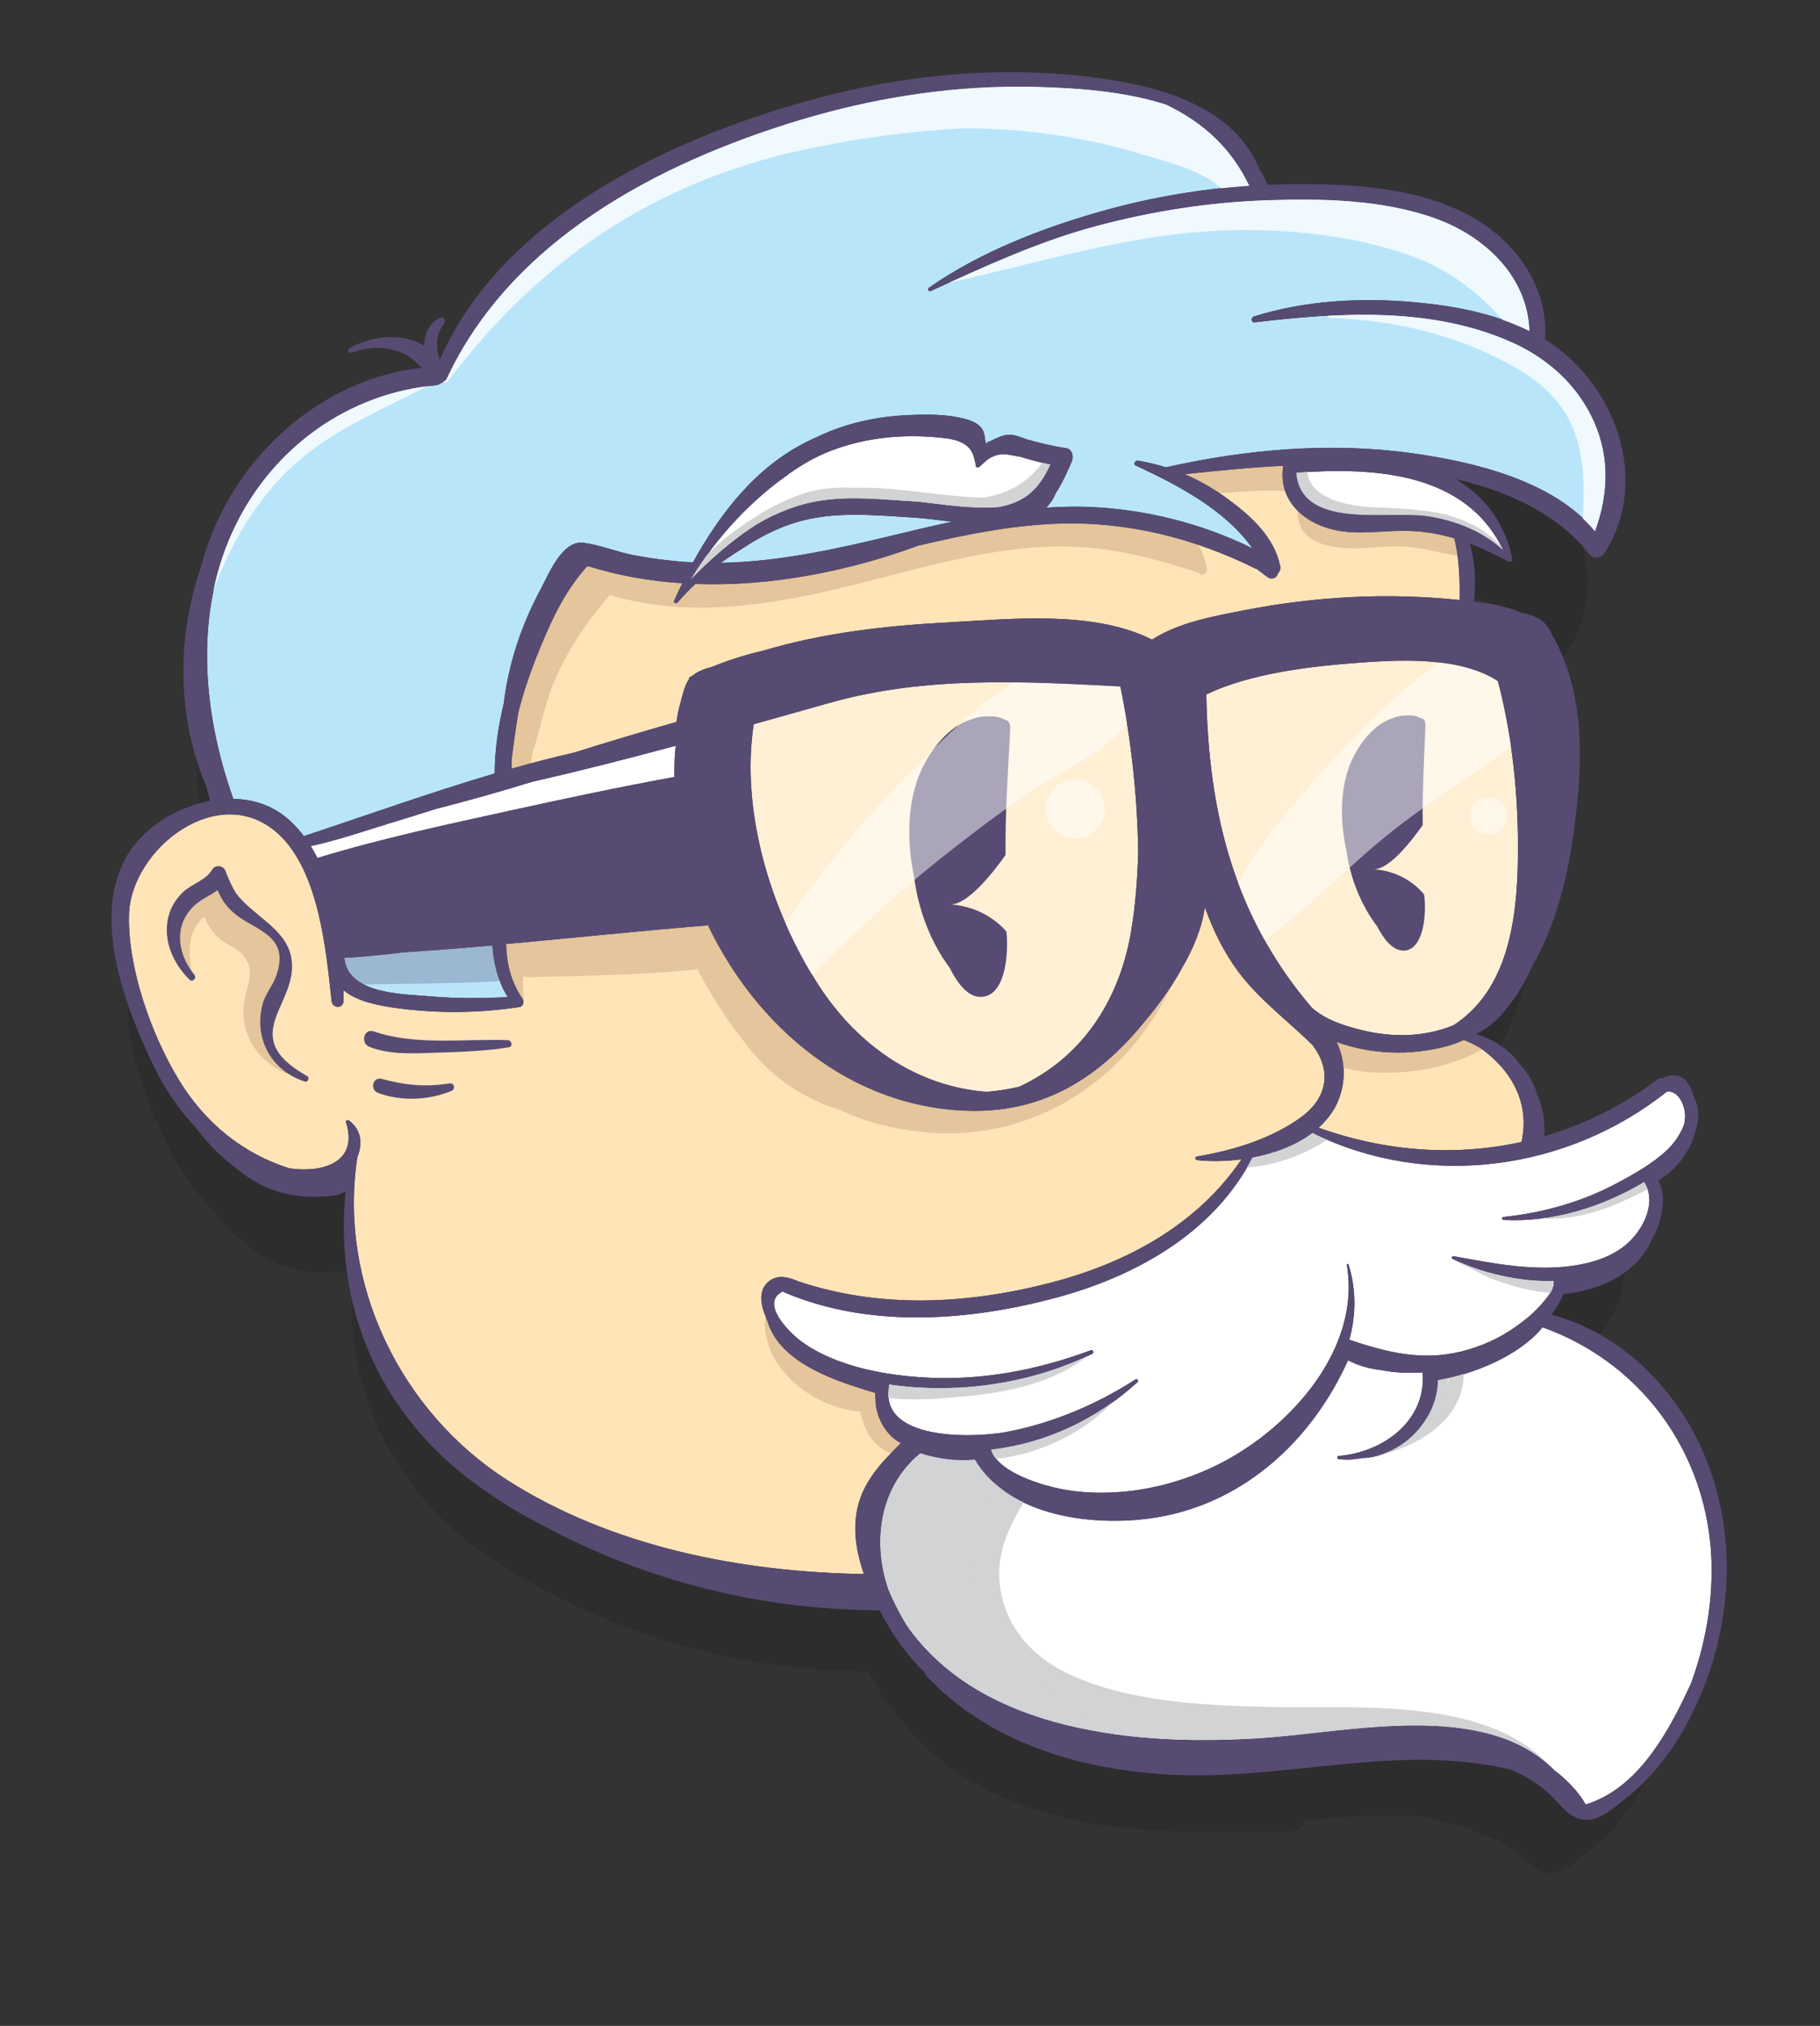 <?xml version="1.0" encoding="UTF-8"?>
<svg id="Layer_1" xmlns="http://www.w3.org/2000/svg" xmlns:xlink="http://www.w3.org/1999/xlink" version="1.1" viewBox="0 0 204 227">
  <rect x="0" y="0" width="204" height="227" fill="#333333" stroke="none"/>
  <!-- Generator: Adobe Illustrator 29.6.0, SVG Export Plug-In . SVG Version: 2.1.1 Build 207)  -->
  <defs>
    <style>
      .st0 {
        fill: none;
      }

      .st1 {
        fill: #d1d3d4;
      }

      .st2 {
        fill: #ffe4b8;
      }

      .st3 {
        fill: #574b73;
      }

      .st4 {
        clip-path: url(#clippath-17);
      }

      .st5 {
        clip-path: url(#clippath-19);
      }

      .st6 {
        clip-path: url(#clippath-11);
      }

      .st7 {
        clip-path: url(#clippath-16);
      }

      .st8 {
        clip-path: url(#clippath-18);
      }

      .st9 {
        clip-path: url(#clippath-10);
      }

      .st10 {
        clip-path: url(#clippath-15);
      }

      .st11 {
        clip-path: url(#clippath-13);
      }

      .st12 {
        clip-path: url(#clippath-14);
      }

      .st13 {
        clip-path: url(#clippath-12);
      }

      .st14 {
        clip-path: url(#clippath-27);
      }

      .st15 {
        clip-path: url(#clippath-29);
      }

      .st16 {
        clip-path: url(#clippath-26);
      }

      .st17 {
        clip-path: url(#clippath-28);
      }

      .st18 {
        clip-path: url(#clippath-20);
      }

      .st19 {
        clip-path: url(#clippath-21);
      }

      .st20 {
        clip-path: url(#clippath-22);
      }

      .st21 {
        clip-path: url(#clippath-23);
      }

      .st22 {
        clip-path: url(#clippath-24);
      }

      .st23 {
        clip-path: url(#clippath-25);
      }

      .st24 {
        clip-path: url(#clippath-1);
      }

      .st25 {
        clip-path: url(#clippath-3);
      }

      .st26 {
        clip-path: url(#clippath-4);
      }

      .st27 {
        clip-path: url(#clippath-2);
      }

      .st28 {
        clip-path: url(#clippath-7);
      }

      .st29 {
        clip-path: url(#clippath-6);
      }

      .st30 {
        clip-path: url(#clippath-9);
      }

      .st31 {
        clip-path: url(#clippath-8);
      }

      .st32 {
        clip-path: url(#clippath-5);
      }

      .st33 {
        fill: #fff;
      }

      .st34 {
        fill: #b9e5fb;
      }

      .st35 {
        opacity: .5;
      }

      .st36 {
        opacity: .3;
      }

      .st37 {
        opacity: .11;
      }

      .st38 {
        fill: #a67d5a;
      }

      .st39 {
        fill: #fff0d5;
      }

      .st40 {
        fill: #eff9fe;
      }

      .st41 {
        clip-path: url(#clippath);
      }
    </style>
    <clipPath id="clippath">
      <rect class="st0" x="14.29" y="21.09" width="174.59" height="188.83"/>
    </clipPath>
    <clipPath id="clippath-1">
      <rect class="st0" x="85.75" y="146.98" width="17.12" height="16.24"/>
    </clipPath>
    <clipPath id="clippath-2">
      <rect class="st0" x="19.43" y="51.32" width="147.23" height="75.67"/>
    </clipPath>
    <clipPath id="clippath-3">
      <rect class="st0" x="19.43" y="51.32" width="147.23" height="75.67"/>
    </clipPath>
    <clipPath id="clippath-4">
      <rect class="st0" x="19.43" y="51.32" width="147.23" height="75.67"/>
    </clipPath>
    <clipPath id="clippath-5">
      <rect class="st0" x="19.43" y="51.32" width="147.23" height="75.67"/>
    </clipPath>
    <clipPath id="clippath-6">
      <rect class="st0" x="19.43" y="51.32" width="147.23" height="75.67"/>
    </clipPath>
    <clipPath id="clippath-7">
      <rect class="st0" x="19.43" y="51.32" width="147.23" height="75.67"/>
    </clipPath>
    <clipPath id="clippath-8">
      <rect class="st0" x="19.43" y="51.32" width="147.23" height="75.67"/>
    </clipPath>
    <clipPath id="clippath-9">
      <rect class="st0" x="84.13" y="73.22" width="43.44" height="49.12"/>
    </clipPath>
    <clipPath id="clippath-10">
      <path class="st0" d="M91.72,110.34c-5.29-8.2-8.73-19.36-7.24-29.19,2.87-.8,5.73-1.61,8.6-2.42,10.69-3,21.56-2.38,32.49-1.81,1.23,5.97,1.92,12.37,2.01,18.57-.09,3.02-.31,6.05-.82,9.01-1.38,7.9-5.66,14.09-12.52,17.27-1.19.29-2.41.46-3.65.57-7.69-.59-14.37-5.03-18.87-12Z"/>
    </clipPath>
    <clipPath id="clippath-11">
      <path class="st0" d="M91.72,110.34c-5.29-8.2-8.73-19.36-7.24-29.19,2.87-.8,5.73-1.61,8.6-2.42,10.69-3,21.56-2.38,32.49-1.81,1.23,5.97,1.92,12.37,2.01,18.57-.09,3.02-.31,6.05-.82,9.01-1.38,7.9-5.66,14.09-12.52,17.27-1.19.29-2.41.46-3.65.57-7.69-.59-14.37-5.03-18.87-12Z"/>
    </clipPath>
    <clipPath id="clippath-12">
      <rect class="st0" x="135.21" y="70.42" width="40.36" height="45.58"/>
    </clipPath>
    <clipPath id="clippath-13">
      <path class="st0" d="M147.02,112.89c-8.68-10.16-11.57-21.8-11.81-35.07,4.95-2.43,12.2-3.19,16.41-3.51,4.87-.37,11.85-.86,16.27,2.01,1.68,6.46,2.32,12.93,2.25,19.66-.07,7.05-1.11,14.95-7.22,18.9-3.23,1.31-6.74,1.42-10.3.54-1.98-.49-4.06-1.16-5.6-2.53Z"/>
    </clipPath>
    <clipPath id="clippath-14">
      <path class="st0" d="M147.02,112.89c-8.68-10.16-11.57-21.8-11.81-35.07,4.95-2.43,12.2-3.19,16.41-3.51,4.87-.37,11.85-.86,16.27,2.01,1.68,6.46,2.32,12.93,2.25,19.66-.07,7.05-1.11,14.95-7.22,18.9-3.23,1.31-6.74,1.42-10.3.54-1.98-.49-4.06-1.16-5.6-2.53Z"/>
    </clipPath>
    <clipPath id="clippath-15">
      <path class="st0" d="M161.17,154.63c-.02,4.5-4.01,8.51-8.47,8.75-.88.15-1.77.2-2.65.09-.22-.03-.23-.33,0-.35,5.09-.43,9.85-4.04,9.4-9.35-1.23.07-2.44.04-3.56-.09-.33-.04-.7-.1-1.09-.18-1.3-.15-2.55-.48-3.7-1.1-3.98,8.83-11.46,15.87-21.23,17.57-6.82,1.19-16.76.1-20.6-6.42-2.07.19-4.13-.08-6.11-.71-4.58,3.74-5.43,10-3.54,15.35.24.56.49,1.11.75,1.62.39.79.82,1.57,1.28,2.33,8.49,12.12,26.25,13.48,39.66,12.62,9.89-.64,25.07-4.35,32.91,3.58.78.6,1.51,1.25,2.17,1.99.39.44.76.9,1.07,1.4.12.19.21.34.29.47,5.78-1.77,9.23-7.94,11.8-13.57,1.45-3.92,2.26-8.1,2.31-12.23.16-12.53-7.21-23.48-18.95-27.69-2.68,3.25-7.81,5.27-11.74,5.93Z"/>
    </clipPath>
    <clipPath id="clippath-16">
      <path class="st0" d="M161.17,154.63c-.02,4.5-4.01,8.51-8.47,8.75-.88.15-1.77.2-2.65.09-.22-.03-.23-.33,0-.35,5.09-.43,9.85-4.04,9.4-9.35-1.23.07-2.44.04-3.56-.09-.33-.04-.7-.1-1.09-.18-1.3-.15-2.55-.48-3.7-1.1-3.98,8.83-11.46,15.87-21.23,17.57-6.82,1.19-16.76.1-20.6-6.42-2.07.19-4.13-.08-6.11-.71-4.58,3.74-5.43,10-3.54,15.35.24.56.49,1.11.75,1.62.39.79.82,1.57,1.28,2.33,8.49,12.12,26.25,13.48,39.66,12.62,9.89-.64,25.07-4.35,32.91,3.58.78.6,1.51,1.25,2.17,1.99.39.44.76.9,1.07,1.4.12.19.21.34.29.47,5.78-1.77,9.23-7.94,11.8-13.57,1.45-3.92,2.26-8.1,2.31-12.23.16-12.53-7.21-23.48-18.95-27.69-2.68,3.25-7.81,5.27-11.74,5.93Z"/>
    </clipPath>
    <clipPath id="clippath-17">
      <path class="st0" d="M161.17,154.63c-.02,4.5-4.01,8.51-8.47,8.75-.88.15-1.77.2-2.65.09-.22-.03-.23-.33,0-.35,5.09-.43,9.85-4.04,9.4-9.35-1.23.07-2.44.04-3.56-.09-.33-.04-.7-.1-1.09-.18-1.3-.15-2.55-.48-3.7-1.1-3.98,8.83-11.46,15.87-21.23,17.57-6.82,1.19-16.76.1-20.6-6.42-2.07.19-4.13-.08-6.11-.71-4.58,3.74-5.43,10-3.54,15.35.24.56.49,1.11.75,1.62.39.79.82,1.57,1.28,2.33,8.49,12.12,26.25,13.48,39.66,12.62,9.89-.64,25.07-4.35,32.91,3.58.78.6,1.51,1.25,2.17,1.99.39.44.76.9,1.07,1.4.12.19.21.34.29.47,5.78-1.77,9.23-7.94,11.8-13.57,1.45-3.92,2.26-8.1,2.31-12.23.16-12.53-7.21-23.48-18.95-27.69-2.68,3.25-7.81,5.27-11.74,5.93Z"/>
    </clipPath>
    <clipPath id="clippath-18">
      <path class="st0" d="M161.17,154.63c-.02,4.5-4.01,8.51-8.47,8.75-.88.15-1.77.2-2.65.09-.22-.03-.23-.33,0-.35,5.09-.43,9.85-4.04,9.4-9.35-1.23.07-2.44.04-3.56-.09-.33-.04-.7-.1-1.09-.18-1.3-.15-2.55-.48-3.7-1.1-3.98,8.83-11.46,15.87-21.23,17.57-6.82,1.19-16.76.1-20.6-6.42-2.07.19-4.13-.08-6.11-.71-4.58,3.74-5.43,10-3.54,15.35.24.56.49,1.11.75,1.62.39.79.82,1.57,1.28,2.33,8.49,12.12,26.25,13.48,39.66,12.62,9.89-.64,25.07-4.35,32.91,3.58.78.6,1.51,1.25,2.17,1.99.39.44.76.9,1.07,1.4.12.19.21.34.29.47,5.78-1.77,9.23-7.94,11.8-13.57,1.45-3.92,2.26-8.1,2.31-12.23.16-12.53-7.21-23.48-18.95-27.69-2.68,3.25-7.81,5.27-11.74,5.93Z"/>
    </clipPath>
    <clipPath id="clippath-19">
      <path class="st0" d="M186.86,122.3c-11.2,8.92-26.86,11-39.75,4.65-1.88,1.42-4.29,2.31-6.74,2.77-4.3,8.39-13.03,13.27-21.88,15.67-9.84,2.66-20.97,3.52-30.55-.55-.08-.03-.13-.08-.19-.13-2.69,1.27.7,4.63,2.04,5.61,1.23.9,2.62,1.6,4.04,2.14,2.93,1.11,6.1,1.65,9.21,1.87,6.63.47,13.04-.73,19.23-3.03.23-.08.38.29.16.39-6.91,3.35-15.08,4.56-22.74,3.45-1.45,6.34,9.41,6.02,13.17,5.3,5.09-.98,10.07-3.07,14.4-5.88.18-.12.4.15.23.3-4.59,4.18-10.26,6.85-16.4,7.57.64,2.34,4.92,3.71,6.83,4.19,2.1.53,4.29.7,6.46.62,4.34-.15,8.66-1.35,12.51-3.33,7.77-4.01,15.66-12.78,14.06-22.16-.02-.13.15-.18.19-.05.89,2.91.82,5.74.08,8.42,4.18,1.4,8.1,2.41,12.57,1.31,2.14-.53,4.21-1.44,6-2.72.41-.29,1.01-.73,1.64-1.26.93-.83,1.77-1.75,2.42-2.73.2-.4.31-.8.29-1.18-3.97.08-8.12-.92-11.36-2.48-.18-.09-.04-.33.13-.3,4.64.85,9.42,1.82,14.14.95,2.15-.4,4.31-1.23,5.83-2.86,1.55-1.66,2.69-4.34,1.39-6.4-4.72,2.82-10.27,4.54-15.77,4.25-.22-.01-.21-.31,0-.33,4.47-.47,8.75-1.67,12.72-3.79,1.93-1.03,4-2.2,5.6-3.7.79-.74,1.52-1.78,1.92-2.86.14-.57.17-1.15,0-1.8-.13-.51-.34-.99-.7-1.38-.35-.39-.73-.52-1.13-.52-.03,0-.05,0-.08,0Z"/>
    </clipPath>
    <clipPath id="clippath-20">
      <path class="st0" d="M186.86,122.3c-11.2,8.92-26.86,11-39.75,4.65-1.88,1.42-4.29,2.31-6.74,2.77-4.3,8.39-13.03,13.27-21.88,15.67-9.84,2.66-20.97,3.52-30.55-.55-.08-.03-.13-.08-.19-.13-2.69,1.27.7,4.63,2.04,5.61,1.23.9,2.62,1.6,4.04,2.14,2.93,1.11,6.1,1.65,9.21,1.87,6.63.47,13.04-.73,19.23-3.03.23-.08.38.29.16.39-6.91,3.35-15.08,4.56-22.74,3.45-1.45,6.34,9.41,6.02,13.17,5.3,5.09-.98,10.07-3.07,14.4-5.88.18-.12.4.15.23.3-4.59,4.18-10.26,6.85-16.4,7.57.64,2.34,4.92,3.71,6.83,4.19,2.1.53,4.29.7,6.46.62,4.34-.15,8.66-1.35,12.51-3.33,7.77-4.01,15.66-12.78,14.06-22.16-.02-.13.15-.18.19-.05.89,2.91.82,5.74.08,8.42,4.18,1.4,8.1,2.41,12.57,1.31,2.14-.53,4.21-1.44,6-2.72.41-.29,1.01-.73,1.64-1.26.93-.83,1.77-1.75,2.42-2.73.2-.4.31-.8.29-1.18-3.97.08-8.12-.92-11.36-2.48-.18-.09-.04-.33.13-.3,4.64.85,9.42,1.82,14.14.95,2.15-.4,4.31-1.23,5.83-2.86,1.55-1.66,2.69-4.34,1.39-6.4-4.72,2.82-10.27,4.54-15.77,4.25-.22-.01-.21-.31,0-.33,4.47-.47,8.75-1.67,12.72-3.79,1.93-1.03,4-2.2,5.6-3.7.79-.74,1.52-1.78,1.92-2.86.14-.57.17-1.15,0-1.8-.13-.51-.34-.99-.7-1.38-.35-.39-.73-.52-1.13-.52-.03,0-.05,0-.08,0Z"/>
    </clipPath>
    <clipPath id="clippath-21">
      <path class="st0" d="M186.86,122.3c-11.2,8.92-26.86,11-39.75,4.65-1.88,1.42-4.29,2.31-6.74,2.77-4.3,8.39-13.03,13.27-21.88,15.67-9.84,2.66-20.97,3.52-30.55-.55-.08-.03-.13-.08-.19-.13-2.69,1.27.7,4.63,2.04,5.61,1.23.9,2.62,1.6,4.04,2.14,2.93,1.11,6.1,1.65,9.21,1.87,6.63.47,13.04-.73,19.23-3.03.23-.08.38.29.16.39-6.91,3.35-15.08,4.56-22.74,3.45-1.45,6.34,9.41,6.02,13.17,5.3,5.09-.98,10.07-3.07,14.4-5.88.18-.12.4.15.23.3-4.59,4.18-10.26,6.85-16.4,7.57.64,2.34,4.92,3.71,6.83,4.19,2.1.53,4.29.7,6.46.62,4.34-.15,8.66-1.35,12.51-3.33,7.77-4.01,15.66-12.78,14.06-22.16-.02-.13.15-.18.19-.05.89,2.91.82,5.74.08,8.42,4.18,1.4,8.1,2.41,12.57,1.31,2.14-.53,4.21-1.44,6-2.72.41-.29,1.01-.73,1.64-1.26.93-.83,1.77-1.75,2.42-2.73.2-.4.31-.8.29-1.18-3.97.08-8.12-.92-11.36-2.48-.18-.09-.04-.33.13-.3,4.64.85,9.42,1.82,14.14.95,2.15-.4,4.31-1.23,5.83-2.86,1.55-1.66,2.69-4.34,1.39-6.4-4.72,2.82-10.27,4.54-15.77,4.25-.22-.01-.21-.31,0-.33,4.47-.47,8.75-1.67,12.72-3.79,1.93-1.03,4-2.2,5.6-3.7.79-.74,1.52-1.78,1.92-2.86.14-.57.17-1.15,0-1.8-.13-.51-.34-.99-.7-1.38-.35-.39-.73-.52-1.13-.52-.03,0-.05,0-.08,0Z"/>
    </clipPath>
    <clipPath id="clippath-22">
      <path class="st0" d="M186.86,122.3c-11.2,8.92-26.86,11-39.75,4.65-1.88,1.42-4.29,2.31-6.74,2.77-4.3,8.39-13.03,13.27-21.88,15.67-9.84,2.66-20.97,3.52-30.55-.55-.08-.03-.13-.08-.19-.13-2.69,1.27.7,4.63,2.04,5.61,1.23.9,2.62,1.6,4.04,2.14,2.93,1.11,6.1,1.65,9.21,1.87,6.63.47,13.04-.73,19.23-3.03.23-.08.38.29.16.39-6.91,3.35-15.08,4.56-22.74,3.45-1.45,6.34,9.41,6.02,13.17,5.3,5.09-.98,10.07-3.07,14.4-5.88.18-.12.4.15.23.3-4.59,4.18-10.26,6.85-16.4,7.57.64,2.34,4.92,3.71,6.83,4.19,2.1.53,4.29.7,6.46.62,4.34-.15,8.66-1.35,12.51-3.33,7.77-4.01,15.66-12.78,14.06-22.16-.02-.13.15-.18.19-.05.89,2.91.82,5.74.08,8.42,4.18,1.4,8.1,2.41,12.57,1.31,2.14-.53,4.21-1.44,6-2.72.41-.29,1.01-.73,1.64-1.26.93-.83,1.77-1.75,2.42-2.73.2-.4.31-.8.29-1.18-3.97.08-8.12-.92-11.36-2.48-.18-.09-.04-.33.13-.3,4.64.85,9.42,1.82,14.14.95,2.15-.4,4.31-1.23,5.83-2.86,1.55-1.66,2.69-4.34,1.39-6.4-4.72,2.82-10.27,4.54-15.77,4.25-.22-.01-.21-.31,0-.33,4.47-.47,8.75-1.67,12.72-3.79,1.93-1.03,4-2.2,5.6-3.7.79-.74,1.52-1.78,1.92-2.86.14-.57.17-1.15,0-1.8-.13-.51-.34-.99-.7-1.38-.35-.39-.73-.52-1.13-.52-.03,0-.05,0-.08,0Z"/>
    </clipPath>
    <clipPath id="clippath-23">
      <path class="st0" d="M186.86,122.3c-11.2,8.92-26.86,11-39.75,4.65-1.88,1.42-4.29,2.31-6.74,2.77-4.3,8.39-13.03,13.27-21.88,15.67-9.84,2.66-20.97,3.52-30.55-.55-.08-.03-.13-.08-.19-.13-2.69,1.27.7,4.63,2.04,5.61,1.23.9,2.62,1.6,4.04,2.14,2.93,1.11,6.1,1.65,9.21,1.87,6.63.47,13.04-.73,19.23-3.03.23-.08.38.29.16.39-6.91,3.35-15.08,4.56-22.74,3.45-1.45,6.34,9.41,6.02,13.17,5.3,5.09-.98,10.07-3.07,14.4-5.88.18-.12.4.15.23.3-4.59,4.18-10.26,6.85-16.4,7.57.64,2.34,4.92,3.71,6.83,4.19,2.1.53,4.29.7,6.46.62,4.34-.15,8.66-1.35,12.51-3.33,7.77-4.01,15.66-12.78,14.06-22.16-.02-.13.15-.18.19-.05.89,2.91.82,5.74.08,8.42,4.18,1.4,8.1,2.41,12.57,1.31,2.14-.53,4.21-1.44,6-2.72.41-.29,1.01-.73,1.64-1.26.93-.83,1.77-1.75,2.42-2.73.2-.4.31-.8.29-1.18-3.97.08-8.12-.92-11.36-2.48-.18-.09-.04-.33.13-.3,4.64.85,9.42,1.82,14.14.95,2.15-.4,4.31-1.23,5.83-2.86,1.55-1.66,2.69-4.34,1.39-6.4-4.72,2.82-10.27,4.54-15.77,4.25-.22-.01-.21-.31,0-.33,4.47-.47,8.75-1.67,12.72-3.79,1.93-1.03,4-2.2,5.6-3.7.79-.74,1.52-1.78,1.92-2.86.14-.57.17-1.15,0-1.8-.13-.51-.34-.99-.7-1.38-.35-.39-.73-.52-1.13-.52-.03,0-.05,0-.08,0Z"/>
    </clipPath>
    <clipPath id="clippath-24">
      <path class="st0" d="M186.86,122.3c-11.2,8.92-26.86,11-39.75,4.65-1.88,1.42-4.29,2.31-6.74,2.77-4.3,8.39-13.03,13.27-21.88,15.67-9.84,2.66-20.97,3.52-30.55-.55-.08-.03-.13-.08-.19-.13-2.69,1.27.7,4.63,2.04,5.61,1.23.9,2.62,1.6,4.04,2.14,2.93,1.11,6.1,1.65,9.21,1.87,6.63.47,13.04-.73,19.23-3.03.23-.08.38.29.16.39-6.91,3.35-15.08,4.56-22.74,3.45-1.45,6.34,9.41,6.02,13.17,5.3,5.09-.98,10.07-3.07,14.4-5.88.18-.12.4.15.23.3-4.59,4.18-10.26,6.85-16.4,7.57.64,2.34,4.92,3.71,6.83,4.19,2.1.53,4.29.7,6.46.62,4.34-.15,8.66-1.35,12.51-3.33,7.77-4.01,15.66-12.78,14.06-22.16-.02-.13.15-.18.19-.05.89,2.91.82,5.74.08,8.42,4.18,1.4,8.1,2.41,12.57,1.31,2.14-.53,4.21-1.44,6-2.72.41-.29,1.01-.73,1.64-1.26.93-.83,1.77-1.75,2.42-2.73.2-.4.31-.8.29-1.18-3.97.08-8.12-.92-11.36-2.48-.18-.09-.04-.33.13-.3,4.64.85,9.42,1.82,14.14.95,2.15-.4,4.31-1.23,5.83-2.86,1.55-1.66,2.69-4.34,1.39-6.4-4.72,2.82-10.27,4.54-15.77,4.25-.22-.01-.21-.31,0-.33,4.47-.47,8.75-1.67,12.72-3.79,1.93-1.03,4-2.2,5.6-3.7.79-.74,1.52-1.78,1.92-2.86.14-.57.17-1.15,0-1.8-.13-.51-.34-.99-.7-1.38-.35-.39-.73-.52-1.13-.52-.03,0-.05,0-.08,0Z"/>
    </clipPath>
    <clipPath id="clippath-25">
      <path class="st0" d="M186.86,122.3c-11.2,8.92-26.86,11-39.75,4.65-1.88,1.42-4.29,2.31-6.74,2.77-4.3,8.39-13.03,13.27-21.88,15.67-9.84,2.66-20.97,3.52-30.55-.55-.08-.03-.13-.08-.19-.13-2.69,1.27.7,4.63,2.04,5.61,1.23.9,2.62,1.6,4.04,2.14,2.93,1.11,6.1,1.65,9.21,1.87,6.63.47,13.04-.73,19.23-3.03.23-.08.38.29.16.39-6.91,3.35-15.08,4.56-22.74,3.45-1.45,6.34,9.41,6.02,13.17,5.3,5.09-.98,10.07-3.07,14.4-5.88.18-.12.4.15.23.3-4.59,4.18-10.26,6.85-16.4,7.57.64,2.34,4.92,3.71,6.83,4.19,2.1.53,4.29.7,6.46.62,4.34-.15,8.66-1.35,12.51-3.33,7.77-4.01,15.66-12.78,14.06-22.16-.02-.13.15-.18.19-.05.89,2.91.82,5.74.08,8.42,4.18,1.4,8.1,2.41,12.57,1.31,2.14-.53,4.21-1.44,6-2.72.41-.29,1.01-.73,1.64-1.26.93-.83,1.77-1.75,2.42-2.73.2-.4.31-.8.29-1.18-3.97.08-8.12-.92-11.36-2.48-.18-.09-.04-.33.13-.3,4.64.85,9.42,1.82,14.14.95,2.15-.4,4.31-1.23,5.83-2.86,1.55-1.66,2.69-4.34,1.39-6.4-4.72,2.82-10.27,4.54-15.77,4.25-.22-.01-.21-.31,0-.33,4.47-.47,8.75-1.67,12.72-3.79,1.93-1.03,4-2.2,5.6-3.7.79-.74,1.52-1.78,1.92-2.86.14-.57.17-1.15,0-1.8-.13-.51-.34-.99-.7-1.38-.35-.39-.73-.52-1.13-.52-.03,0-.05,0-.08,0Z"/>
    </clipPath>
    <clipPath id="clippath-26">
      <path class="st0" d="M89.49,13.5c-15.72,4.78-32.18,13.4-39.41,28.92-.06.13-.16.22-.27.28-.1.1-.24.18-.39.22-.16.14-.36.23-.62.25-9.75.91-18.12,6.92-22.42,15.73-4.68,9.61-3.74,20.8-.25,30.62,1.89.05,3.73.54,5.3,1.61,1,.69,1.86,1.57,2.62,2.57,7.1-2.35,14.19-4.89,21.39-7.02,0-2.59.39-5.24,1.01-7.81.54-4.48,2.01-8.88,4.12-12.79.9-1.67,2.42-5.54,4.79-5.25,1.83.23,3.69,1,5.51,1.36,2,.4,4.02.66,6.06.8.25.02.49.02.74.04.15-.27.3-.55.44-.79,3.24-5.6,7.35-10.62,13.5-13.27,3.14-1.52,6.7-2.29,10.15-2.43.91-.04,3.58-.18,5.61.25.53.09,1.04.22,1.51.41,1.1.45,1.43,1.09,1.51,1.97.03.17.06.35.1.55.05-.03.11-.06.16-.08.07-.1.18-.18.35-.18h0c.68-.36,1.42-.7,2.05-.72.58-.02,1.27.22,1.94.49,1.48.42,2.96.79,4.49,1.01.74.11.86,1,.63,1.54-.62,1.41-1.17,2.58-1.8,3.53-.26.64-.62,1.17-1.05,1.6,1.55-.1,3.1-.15,4.66-.09,6.38.24,12.73,1.82,18.46,4.65-3.09-4.35-8.37-7.1-13.07-9.28-.34-.16-.07-.6.23-.55,1.07.17,2.11.43,3.13.75,9.02-2.03,18.5-2.86,27.68-1.57,6.82.96,15.74,3.04,20.42,8.71,1.46-3.98,1.69-8.15-.08-12.19-1.79-4.09-5.13-7.13-9.17-8.95-9.01-4.05-19.39-3.38-28.92-2.25-.38.05-.42-.54-.09-.65,5.67-1.81,11.97-2.14,17.87-1.62,4.43.39,9.02,1.23,13.04,3.22-.19-6.04-4.93-10.58-10.5-12.6-5.92-2.14-12.71-2.26-18.93-2.05-6.49.22-12.91,1.23-19.18,2.91-6.51,1.75-12.39,4.49-18.49,7.26-.24.11-.43-.2-.21-.36,5.77-4.05,12.99-6.82,19.75-8.68,5.28-1.46,10.7-2.38,16.16-2.75-2.02-4.21-5.09-7.05-9.32-9.09-4.73-1.53-10.16-1.87-14.53-1.99-.67-.02-1.33-.03-2-.03-8.36,0-16.7,1.37-24.69,3.8Z"/>
    </clipPath>
    <clipPath id="clippath-27">
      <path class="st0" d="M77.46,64.89s0,0,0,0M93.86,50.24c-.98.34-1.9.74-2.79,1.2-.02.01-.39.2-.99.56-.31.19-.62.38-.92.58-.04.03-.09.05-.13.09-.21.14-.43.28-.64.43-2.52,1.76-6.4,4.99-9.8,10.01-.37.55-.74,1.11-1.09,1.7-.02.04-.04.07-.07.11,0,0,0,0,.01-.01h0s.01-.02.02-.02c.23-.25,3.6-3.8,7.44-6.19,2.24-1.32,4.68-2.27,7.33-2.64,3.39-.47,6.91-.07,10.31.12,1.83.11,6.05.93,9.47.62,3.07-.6,4.52-2.14,5.72-4.76-1.14-.22-2.26-.53-3.37-.87-.06,0-.11-.01-.17-.02-1.07-.17-1.81-.49-2.94,0-.56.25-1.06.74-1.49,1.16-.08.08-.19.06-.27.01-.02.04-.09.04-.1,0-.27-1.44-.46-2.35-2.12-2.94-.32-.11-.67-.19-1.03-.24-1.32-.17-2.64-.26-3.97-.26-2.86,0-5.71.42-8.43,1.36Z"/>
    </clipPath>
    <clipPath id="clippath-28">
      <path class="st0" d="M77.46,64.89s0,0,0,0M93.86,50.24c-.98.34-1.9.74-2.79,1.2-.02.01-.39.2-.99.56-.31.19-.62.38-.92.58-.04.03-.09.05-.13.09-.21.14-.43.28-.64.43-2.52,1.76-6.4,4.99-9.8,10.01-.37.55-.74,1.11-1.09,1.7-.02.04-.04.07-.07.11,0,0,0,0,.01-.01h0s.01-.02.02-.02c.23-.25,3.6-3.8,7.44-6.19,2.24-1.32,4.68-2.27,7.33-2.64,3.39-.47,6.91-.07,10.31.12,1.83.11,6.05.93,9.47.62,3.07-.6,4.52-2.14,5.72-4.76-1.14-.22-2.26-.53-3.37-.87-.06,0-.11-.01-.17-.02-1.07-.17-1.81-.49-2.94,0-.56.25-1.06.74-1.49,1.16-.08.08-.19.06-.27.01-.02.04-.09.04-.1,0-.27-1.44-.46-2.35-2.12-2.94-.32-.11-.67-.19-1.03-.24-1.32-.17-2.64-.26-3.97-.26-2.86,0-5.71.42-8.43,1.36Z"/>
    </clipPath>
    <clipPath id="clippath-29">
      <path class="st0" d="M145.3,52.97c.41,4.82,5.95,4.78,10.56,4.73,1.51-.01,2.92-.03,4.02.12,3.17.45,6.25,1.66,8.6,3.81-3.45-7.2-11.03-8.85-18.45-8.85-1.6,0-3.2.08-4.74.19Z"/>
    </clipPath>
  </defs>
  <g class="st37">
    <g class="st41">
      <path d="M182.56,163.86c-3.19-4.02-7.61-7.21-12.6-8.52.52-.67.97-1.45,1.31-2.24,4.08-.38,7.92-2.3,9.48-5.78.52-.86.87-1.75,1.03-2.66.32-1.2.35-2.59-.21-3.64,1.67-1.08,3.16-2.43,3.57-4.09.03-.12.02-.23,0-.32.15-.37.29-.75.38-1.13.11-.33.21-.67.26-1.04.14-.96-.03-1.92-.46-2.75-.3-1.25-1.11-2.48-2.59-2.2-.26.05-.48.16-.69.29-.19-.05-.4-.04-.6.11-3.8,2.85-7.95,4.89-12.28,6.16.14-1.54-.15-3.09-.76-4.52-.35-1.21-1.02-2.34-1.91-3.3-1.02-1.51-2.87-2.67-4.68-3.22,1.5-.72,2.65-1.84,3.59-3.16.97-1.23,1.76-2.61,2.42-4.09,2.49-4.28,3.77-9.23,4.47-14.13,1.01-7.06,1.47-14.91-2.05-21.37-.02-.04-.05-.07-.08-.1-.31-.73-.71-1.4-1.27-1.82-.57-.44-1.33-.68-2.12-.82-1.61-.72-3.4-1.02-5.21-1.25.24-2.08.14-4.26-.44-6.26,1.38.53,2.75,1.19,4.21,1.94.11.05.2.02.27-.05,0,0,0,0,.01,0,0,0,0,0,.01-.01.07-.06.11-.15.08-.26-.84-4.06-3.12-6.81-6.12-8.59,5.56,1.32,10.98,3.68,14.49,8.16.23.29.53.36.82.3.28,0,.56-.11.76-.43,5.08-7.93,1.12-18.45-6.42-23.12.43-5.34-2.87-10.21-7.37-12.92-5.72-3.44-12.95-3.87-19.46-3.86-1.06,0-2.12.03-3.18.08-.02-.08-.04-.16-.08-.25-.24-.52-.52-1.03-.82-1.52-2.64-6.39-9.97-8.68-16.58-9.65-10.03-1.47-20.33-.7-30.13,1.8-15.74,4.02-34.97,12.68-41.86,28.56-.43-1.33-.45-2.77.48-3.96.21-.26.03-.79-.37-.64-1.21.46-1.75,1.7-1.82,3.03-2.34-1.46-5.78-1.05-8.07.29-.25.15-.09.57.2.48,1.68-.57,3.42-.74,5.12-.14,1.06.38,1.78,1.03,2.51,1.77-9.23,1.01-17.4,7.29-21.57,15.51-1.04,2.04-1.81,4.16-2.37,6.32-.02.03-.04.06-.06.1-2.49,7.63-2.39,15.96.75,23.35.12.51.25,1.01.4,1.51-3.68.68-7.21,2.93-8.97,5.91-3.91,6.62-.24,16.25,2.77,22.54,1.16,2.43,2.73,4.82,4.63,6.84,1.17,1.57,2.6,3.08,4.2,4.27,1.1.94,2.32,1.73,3.66,2.29,1.69.7,3.57,1.02,5.39.93.84-.04,2.16-.04,2.95-.58-1.21,11.97,3.22,23.2,13.15,30.94.45.35.92.68,1.38,1.01,0,0,0,.01.01.02.02.01.03.02.05.03,2.19,1.58,4.51,2.98,6.93,4.19,11.11,5.96,23.45,9.03,36.2,9.07,1.09,2.14,2.41,4.11,3.99,5.81,0,0,0,0,.01.02.31.33.62.66.95.97-.03.05-.04.13,0,.18,6.45,6.96,15.76,9.96,25.04,10.67,5.72.6,11.55.22,17.34.29.91.01,1.44-.55,1.62-1.22,4.4-.44,8.78-.76,13.18-.43,3.56.71,7.04,1.85,10.38,3.67.1.1.21.18.3.28,1.22,1.25,1.62,2.05,3.29,2.38.11.02.21,0,.29-.04,1.3.27,3.34-1.57,4.18-2.22,4.26-3.31,7.12-8.14,8.92-13.16,3.66-10.21,2.58-22.01-4.26-30.64M180.44,132.71s.07-.05.1-.07c-.03.03-.07.05-.1.07M182.45,131.22h0s0,0,0,0Z"/>
    </g>
  </g>
  <path class="st33" d="M43.87,92.19c1.64-.51,3.3-1.01,4.94-1.54,3.65-.94,7.27-1.94,10.86-3.06,5.38-1.22,10.73-2.59,16.07-4.03-.13,1.17-.17,2.34-.14,3.5-6.12,1.12-12.21,2.41-18.28,3.74-7.26,1.6-14.62,3.16-21.74,5.34-.23-.46-.48-.91-.75-1.34,3.05-.66,6.07-1.7,9.05-2.62"/>
  <path class="st33" d="M191.85,176.39c-.05,4.14-.86,8.31-2.31,12.23-2.57,5.64-6.02,11.8-11.8,13.57-.08-.13-.17-.28-.29-.47-.32-.49-.68-.96-1.07-1.39-.66-.74-1.39-1.39-2.17-1.99-7.84-7.93-23.02-4.22-32.91-3.58-13.41.86-31.18-.5-39.66-12.62-.46-.76-.89-1.53-1.28-2.32-.25-.52-.51-1.06-.75-1.62-1.89-5.35-1.05-11.61,3.54-15.35,1.99.63,4.04.9,6.11.71,3.85,6.52,13.79,7.6,20.61,6.42,9.77-1.7,17.26-8.74,21.23-17.57,1.15.62,2.4.95,3.7,1.1.38.08.76.14,1.09.18,1.12.14,2.34.16,3.57.1.45,5.31-4.3,8.93-9.4,9.35-.23.02-.22.32,0,.35.87.11,1.77.07,2.65-.09,4.46-.24,8.45-4.25,8.47-8.75,3.93-.66,9.06-2.68,11.73-5.93,11.74,4.21,19.12,15.16,18.95,27.69"/>
  <path class="st33" d="M147.11,126.95c12.9,6.35,28.55,4.27,39.75-4.65.43-.02.84.11,1.21.52.36.39.57.87.7,1.38.16.65.13,1.23,0,1.8-.4,1.09-1.13,2.12-1.92,2.87-1.6,1.5-3.67,2.67-5.6,3.7-3.97,2.12-8.25,3.32-12.72,3.79-.21.02-.22.32,0,.33,5.49.29,11.05-1.43,15.77-4.25,1.31,2.06.17,4.74-1.39,6.4-1.52,1.63-3.68,2.46-5.83,2.86-4.72.88-9.5-.1-14.14-.94-.17-.03-.3.21-.13.3,3.23,1.56,7.39,2.56,11.36,2.48.02.38-.09.78-.29,1.18-.66.98-1.49,1.9-2.42,2.73-.63.53-1.24.97-1.65,1.26-1.8,1.28-3.87,2.19-6.01,2.72-4.47,1.1-8.4.09-12.57-1.31.74-2.68.81-5.52-.08-8.42-.04-.12-.21-.07-.19.05,1.6,9.38-6.29,18.15-14.06,22.16-3.85,1.99-8.18,3.18-12.51,3.33-2.17.08-4.36-.09-6.46-.62-1.91-.48-6.19-1.85-6.83-4.19,6.13-.71,11.81-3.38,16.4-7.57.16-.15-.05-.42-.23-.3-4.34,2.81-9.31,4.9-14.4,5.88-3.76.72-14.62,1.04-13.17-5.3,7.66,1.11,15.83-.1,22.74-3.46.21-.1.06-.47-.16-.39-6.2,2.3-12.61,3.5-19.23,3.02-3.11-.22-6.28-.75-9.21-1.87-1.43-.54-2.81-1.24-4.04-2.14-1.34-.98-4.72-4.34-2.04-5.61.05.05.11.1.18.13,9.58,4.06,20.72,3.21,30.56.55,8.85-2.4,17.58-7.28,21.88-15.67,2.45-.45,4.87-1.34,6.74-2.76"/>
  <path class="st33" d="M88.4,53.1c.21-.15.42-.29.64-.43.04-.03.09-.06.13-.09.3-.2.61-.39.92-.58.6-.36.97-.55.99-.56.88-.46,1.81-.86,2.79-1.2,3.98-1.38,8.24-1.64,12.39-1.1.35.06.71.13,1.03.24,1.66.59,1.85,1.5,2.12,2.94,0,.05.07.04.1,0,.08.05.19.06.27-.01.44-.41.94-.91,1.49-1.15,1.13-.5,1.86-.17,2.94,0,.06,0,.11.01.17.02,1.11.34,2.23.65,3.36.87-1.21,2.61-2.65,4.16-5.72,4.76-3.42.3-7.65-.52-9.48-.62-3.4-.2-6.92-.6-10.31-.12-2.66.37-5.09,1.32-7.33,2.64-3.84,2.39-7.21,5.94-7.44,6.19,0,0,0,0,0,0,0,0-.02.02-.02.02,0,0-.01.01-.01.01.02-.04.04-.07.07-.1.36-.59.72-1.15,1.09-1.7,3.41-5.02,7.29-8.25,9.81-10.01"/>
  <path class="st33" d="M168.48,61.63c-2.35-2.15-5.44-3.36-8.6-3.81-4.46-.63-14.04,1.55-14.58-4.85,8.68-.64,18.98-.1,23.18,8.66"/>
  <path class="st34" d="M99.92,60.03c-6.32,1.52-12.65,2.92-19.12,3.04.84-.61,1.68-1.16,2.48-1.65,1.63-1.09,3.37-2.01,5.26-2.67.14-.05.29-.09.43-.14.07-.03.12-.04.12-.04,0,0,0,0,0,0,4.35-1.35,8.97-.83,13.46-.57,1.14.07,2.6.28,4.17.46-2.28.48-4.54,1.02-6.8,1.57"/>
  <path class="st34" d="M45.05,106.72c3.38-.22,6.76-.49,10.14-.79.13,2.02.65,4.1,1.73,5.79-2.9.16-5.8.17-8.69-.08-3.01-.26-9.07-.22-9.61-4.13,0-.07-.04-.12-.07-.18,2.16-.12,4.33-.34,6.5-.6"/>
  <path class="st34" d="M26.4,58.9c4.29-8.81,12.66-14.82,22.41-15.73.25-.02.46-.12.62-.25.15-.04.28-.11.39-.22.11-.06.2-.15.27-.28,7.22-15.51,23.69-24.14,39.41-28.92,8.63-2.62,17.66-4.01,26.69-3.77,4.38.11,9.8.46,14.53,1.99,4.23,2.04,7.3,4.89,9.32,9.09-5.46.37-10.89,1.29-16.16,2.75-6.76,1.87-13.98,4.64-19.75,8.68-.22.15-.04.47.21.36,6.1-2.77,11.98-5.51,18.49-7.26,6.26-1.68,12.69-2.69,19.18-2.91,6.23-.21,13.01-.09,18.93,2.05,5.57,2.01,10.31,6.55,10.5,12.59-4.02-1.99-8.61-2.83-13.04-3.22-5.9-.52-12.19-.18-17.87,1.62-.33.11-.3.69.09.65,9.53-1.13,19.91-1.8,28.92,2.26,4.04,1.82,7.38,4.85,9.17,8.94,1.77,4.04,1.55,8.2.08,12.19-4.69-5.67-13.61-7.75-20.43-8.71-9.18-1.29-18.66-.46-27.68,1.57-1.02-.32-2.06-.58-3.13-.75-.31-.05-.57.4-.23.55,4.7,2.19,9.98,4.93,13.07,9.28-5.73-2.83-12.08-4.4-18.46-4.65-1.56-.06-3.11-.01-4.66.09.43-.44.79-.96,1.05-1.6.63-.95,1.18-2.12,1.8-3.53.24-.54.11-1.43-.63-1.54-1.53-.22-3.01-.6-4.49-1.01-.67-.27-1.36-.51-1.94-.49-.63.02-1.37.36-2.05.72h0c-.16,0-.28.08-.35.18-.05.03-.11.06-.16.08-.04-.2-.07-.38-.1-.55-.07-.87-.4-1.52-1.51-1.97-.47-.19-.99-.32-1.51-.41-2.03-.44-4.7-.29-5.61-.25-3.45.14-7,.91-10.15,2.43-6.15,2.65-10.26,7.67-13.5,13.27-.14.24-.29.52-.44.79-.25-.01-.49-.02-.74-.03-2.04-.14-4.06-.41-6.06-.8-1.82-.36-3.68-1.13-5.51-1.36-2.37-.29-3.9,3.58-4.79,5.25-2.11,3.91-3.59,8.31-4.12,12.79-.62,2.57-1,5.22-1.01,7.81-7.2,2.13-14.29,4.67-21.39,7.02-.76-1-1.62-1.88-2.62-2.57-1.57-1.07-3.4-1.56-5.29-1.61-3.49-9.82-4.43-21.01.25-30.62"/>
  <path class="st2" d="M140.78,63.72s.06.02.09.03c.43.33.85.68,1.32.98.41.26.97-.03,1.05-.48.2-.2.32-.48.26-.79-.67-3.28-3.26-5.62-5.85-7.53-1.51-1.12-3.15-2.06-4.86-2.8,3.68-.39,7.37-.76,11.05-.94-.61,3.7,2.1,6.33,5.62,7.16,2.67.63,5.36.1,8.06.13,2.01.02,3.78.33,5.48.84.06.25.13.51.18.76.41,2.09.45,4.11.42,6.15-3.99-.41-8.01-.53-12.02-.33-4.05.2-8.09.69-12.07,1.47-3.48.68-7.34,1.35-10.38,3.3-6.61-3.33-15.85-2.3-22.87-1.93-6.88.36-13.96,1.16-20.62,3.14-1.96.46-3.89,1.05-5.77,1.82-.87.23-1.71.54-2.29,1.04-.08.04-.16.08-.25.12-.09.05-.11.14-.09.23-.53.72-.76,1.92-.98,2.7-.2.69-.34,1.4-.43,2.1-3.83,1.1-7.65,2.23-11.45,3.43-2.36.54-4.72,1.15-7.05,1.81,0-.38.02-.75.03-1.12.22-1.77.46-3.52.76-5.26.51-2.04,1.19-4.05,1.91-5.88,1.5-3.78,3.04-7.36,5.74-10.38.07.01.13,0,.2-.04,3.38,1.06,6.92,1.67,10.51,1.9-.23.47-.45.93-.66,1.4,0,0-.01.01-.02.02-.05.12-.1.24-.15.36,0,.01-.01.03-.02.05h0c-.04.09-.08.17-.11.26.09.14.28.21.44.06,0,0,0-.01.01-.02.32-.37.64-.73.98-1.08.32-.34.65-.66.99-.97,8.48.3,17.21-1.43,24.99-4.3,5.15-1.2,10.32-2.27,15.63-2.46,7.78-.27,15.28,1.61,22.22,5.06"/>
  <path class="st39" d="M91.72,110.34c-5.29-8.2-8.73-19.36-7.24-29.19,2.87-.8,5.73-1.62,8.6-2.42,10.69-3,21.56-2.38,32.49-1.81,1.23,5.97,1.92,12.37,2.01,18.57-.09,3.02-.31,6.05-.82,9.01-1.38,7.9-5.66,14.09-12.52,17.27-1.19.29-2.41.46-3.65.57-7.69-.59-14.37-5.03-18.87-12"/>
  <path class="st39" d="M147.02,112.89c-8.68-10.16-11.57-21.8-11.81-35.07,4.96-2.43,12.2-3.19,16.41-3.51,4.87-.38,11.85-.86,16.27,2.01,1.68,6.46,2.32,12.93,2.25,19.66-.07,7.05-1.11,14.95-7.22,18.9-3.23,1.31-6.74,1.42-10.3.54-1.99-.49-4.06-1.15-5.6-2.53"/>
  <path class="st2" d="M149.5,124.33c1.39-2.37,1.45-5.27.31-7.58,3.82,1.38,8.12,1.57,12.19.52.75-.19,1.43-.45,2.09-.74.62.24,1.23.56,1.82.88,3.44,2.44,5.62,6.1,4.63,10.55-7.41,1.63-15.23,1.09-22.74-1.6.66-.6,1.24-1.27,1.69-2.04"/>
  <path class="st2" d="M40.07,129.61c.57-1.41.48-2.96-.93-4.04-.15-.12-.42-.02-.35.2,1.42,4.5-2.65,5.67-6.31,5.15-5.24-1.62-9.52-5.12-12.44-9.93-3.07-5.04-5.74-12.53-5.58-18.5.19-7.37,10.1-15.13,16.74-9.05,4.56,4.18,5.35,13.04,5.97,18.73.09.84,1.3.88,1.33,0,.01-.39.02-.79.02-1.21,1.56,1.3,4.03,1.74,6.06,2.01,4.55.61,9.12.55,13.65-.13.38-.06.57-.59.36-.89-1.35-1.97-1.78-3.94-1.87-6.17,7.45-.68,14.89-1.46,22.32-2.07.11,0,.21-.04.3-.07,5.45,11.4,15.93,20.41,29.13,20.82,7.92.25,14.02-3.21,19.07-9.09,1.85-2.16,3.64-4.47,4.96-6.93,1.25-2.14,2.22-4.44,2.55-6.8.9,2.52,2.07,4.95,3.66,7.12,2.34,3.19,5.6,5.57,8.41,8.34.1.13.19.26.28.39,1.9,2.81,1.19,5.69-1.56,7.69-3.36,2.44-7.67,3.74-11.71,4.41-.24.04-.15.38.05.4,1.51.16,3.23.14,4.98-.09-4.99,7.38-12.96,11.66-21.51,13.86-9.3,2.39-18.97,2.88-28.13-.17-1.11-.49-2.21-.75-3.12-.17-1.51.96-1.15,2.8-.53,4.21.04.15.1.29.16.43,1.41,4.73,7.76,6.73,12.07,8.01,0,.24,0,.47.04.71-.05,1.88,1.2,4.16,2.85,4.91-2.31,2.3-4.47,4.52-5,7.93-.35,2.27.09,4.57.84,6.75-13.73-.21-28.27-3.05-39.96-10.52-11.94-7.63-19-22.02-16.81-36.24"/>
  <g class="st36">
    <g class="st24">
      <path class="st38" d="M102.48,160.66c-.72-.91-1.99-1.22-2.81-2.06-.25-.25-.48-.55-.71-.85,1-.85,1.12-2.69-.51-2.98-2.54-.44-4.98-.58-7.21-2.01-2.18-1.4-3.35-3.25-4.47-5.52-.26-.52-.94-.2-.99.27-.58,5.66,5.32,10.26,10.65,10.65.17.93.53,1.88.93,2.57.75,1.3,2.53,2.54,4.05,2.48,1.39-.06,1.85-1.56,1.06-2.56"/>
    </g>
  </g>
  <g class="st36">
    <g>
      <g class="st27">
        <path class="st38" d="M31.66,107.18c-.94-3.87-5.72-3.6-6.71-7.39-.21-.79-1.21-1.23-1.92-.78-3.07,1.98-4.38,5.05-3.16,8.59.15.45.74.46.93.1.12.47.29.92.52,1.35.06.12.24.03.21-.09-.49-2.34-.46-4.71,1.37-6.25.35.92.89,1.75,1.72,2.47.98.85,2.11,1.03,2.86,2.15,1.14,1.69.12,3.15-.12,5.05-.45,3.55,1.47,6.53,4.74,7.88.22.09.33-.25.15-.37-5.52-3.56.5-8.13-.61-12.71"/>
      </g>
      <g class="st25">
        <path class="st38" d="M132.73,101.59c-5.02,11.17-12.85,21.45-26.26,21.57-5.96.05-12.11-1.61-16.04-6.28-4.31-5.12-7.5-11.12-7.88-17.85-.09-1.67-2.61-2.34-3.22-.79-.15-.96-.3-1.93-.47-2.92-.27-1.55-2.53-1.34-2.93,0-.6,2.02-.58,4.18-.17,6.38-3.72.35-7.48,1.01-11.09,1.62-.8.14-1.19.76-1.25,1.43-1.59.08-3.18.16-4.76.23.05-1.3.12-2.61.22-3.94.12-1.5-2.11-1.43-2.29,0-.22,1.7-.35,3.54-.23,5.34-.12.45-.06.94.15,1.41.24,1.56.7,3.05,1.52,4.37.18.29.69.19.67-.18-.05-.87-.07-1.73-.09-2.57.26.05.52.09.81.08,6.22-.17,12.56-.22,18.77-.89,1.74,3.5,4.05,6.74,6.06,9.18,2.85,3.47,6.21,5.43,9.9,6.59,2.78,1.35,5.88,2.12,9.23,2.47,15.46,1.6,28.01-9.87,30.57-24.74.11-.67-.87-1.24-1.2-.51"/>
      </g>
      <g class="st26">
        <path class="st38" d="M132.24,59.16c-.53-.23-1.07,0-1.32.39-.71-.26-1.45-.45-2.21-.55-.26-.04-.47.06-.62.22-7.07-2.53-15.87-1.39-22.66.12-11.44,2.54-23.18,7.01-34.74,4.12-.08-1.08-1.49-1.94-2.57-1-.06.05-.12.12-.19.17-.5-.18-1-.36-1.49-.57-1.54-.65-2.47.92-2.14,2.23-2.21,1.72-3.99,4.46-5.2,6.55-.54.94.23,1.81,1.05,1.91-.34.66-.66,1.33-.96,2.02-1.6,3.67-3.43,8.86-1.79,12.78.15.35.62.48.84.11.11-.18.2-.38.3-.57.26.16.68.11.73-.26.13-.87.29-1.73.46-2.59.86-2.63,1.35-5.48,2.43-7.98,1.54-3.56,3.69-6.7,6.2-9.6,9.99,3.03,20.44.68,30.4-1.9,6.2-1.6,12.45-3.29,18.89-3.51,6-.21,11.09,1.12,16.68,2.92.36.46,1.03.11.95-.46-.27-1.72-1.35-3.84-3.04-4.56"/>
      </g>
      <g class="st32">
        <path class="st38" d="M145.22,53.54c-.13-.01-.26-.02-.39-.03.04-.3.08-.6.12-.89.18-.65-.32-1.21-.96-1.26-2.06-.14-4.16.18-6.21.32-1.72.12-3.57-.04-5.05.92-.54.35-.71,1.37,0,1.67.77.32,1.54.41,2.33.4-.01,0-.03.01-.04.02-.32.14-.15.67.18.65,3.42-.16,6.58-.59,10.03-.22,1.01.11,1.01-1.48,0-1.58"/>
      </g>
      <g class="st29">
        <path class="st38" d="M164.25,61.08c-1.48-1.73-3.25-2.43-5.49-2.73-1.6-.21-3.23-.15-4.84-.16-1.07,0-5.04.47-5.74-.5-.48-.67-1.39-.67-1.89-.23-.04-.06-.08-.11-.12-.17-.2-.32-.73-.2-.73.2.06,2.41,1.84,3.39,4.06,3.78,2.11.38,4.33.01,6.45-.05,2.79-.08,5.08.66,7.75,1.13.46.08.8-.4.52-.78.13-.12.18-.32.03-.5"/>
      </g>
      <g class="st28">
        <path class="st3" d="M56.62,107.46c-.15-.24-.3-.49-.44-.73.48-1.1.04-2.65-1.62-2.7-5.18-.16-11.25-.56-15.85,2.28-1.77,1.09-1.11,4.06,1.09,4.01,5.24-.12,10.56-.07,15.79-.36,1.3-.07,1.89-1.54,1.04-2.5"/>
      </g>
      <g class="st31">
        <path class="st38" d="M166.23,116.75c-.22.07-.45.14-.67.21,0-.41-.34-.83-.79-.69-.13-.1-.31-.15-.53-.08-2.22.68-4.49,1.02-6.79,1.23-.77,0-1.54-.06-2.31-.16-1.02-.14-2.02-.4-3.01-.66-.07-.03-.14-.06-.22-.06-.59-.18-1.18-.35-1.77-.53,0,0,0,0,0,0-.05-.02-.11-.05-.16-.07-.15-.06-.29-.05-.42,0-.04-.05-.09-.08-.13-.13-.28-.33-.69-.21-.91.07-.3-.02-.6-.04-.9-.04-.2,0-.25.27-.09.35-.09.14-.14.31-.07.51.07.23.16.44.27.64-.02.24.08.49.34.66.05.03.1.05.15.08,1.55,1.89,4.62,2.09,6.97,2.11,3.94.04,7.91-.84,11.33-2.81.33-.19.11-.76-.27-.63"/>
      </g>
    </g>
  </g>
  <path class="st3" d="M186.97,156.14c-3.31-4.17-7.89-7.48-13.07-8.83.54-.7,1.01-1.5,1.36-2.32,4.23-.39,8.22-2.38,9.83-5.99.54-.9.9-1.82,1.07-2.76.35-1.32.38-2.85-.31-3.96,1.98-1.1,3.65-3.26,4.19-5.56.12-.34.22-.7.27-1.07.15-1-.04-1.99-.48-2.85-.32-1.29-1.15-2.57-2.68-2.28-.27.05-.5.17-.72.3-.2-.06-.42-.04-.62.12-3.94,2.96-8.25,5.07-12.73,6.38.15-1.59-.15-3.2-.78-4.69-.36-1.26-1.06-2.43-1.98-3.43-1.06-1.57-2.97-2.77-4.85-3.34,1.55-.75,2.75-1.91,3.72-3.28,1.01-1.27,1.83-2.7,2.51-4.24,2.58-4.44,3.91-9.57,4.63-14.65,1.05-7.33,1.52-15.46-2.13-22.16-.02-.04-.06-.07-.08-.1-.32-.76-.74-1.45-1.31-1.89-.6-.46-1.38-.7-2.2-.85-1.67-.75-3.52-1.06-5.4-1.29.25-2.15.15-4.42-.46-6.49,1.43.55,2.86,1.24,4.37,2.01.11.06.21.02.28-.05,0,0,0,0,.01,0,0,0,0,0,.01-.01.07-.06.11-.15.09-.27-.87-4.21-3.24-7.06-6.35-8.91,5.77,1.36,11.39,3.82,15.03,8.46.23.3.55.37.85.31.29,0,.58-.12.79-.45,5.27-8.23,1.17-19.13-6.66-23.97.45-5.54-2.97-10.59-7.64-13.4-5.93-3.57-13.43-4.02-20.18-4-1.1,0-2.2.04-3.29.08-.02-.08-.04-.17-.08-.26-.25-.54-.54-1.07-.85-1.58-2.74-6.62-10.34-9-17.19-10.01-10.4-1.53-21.08-.73-31.25,1.87-16.33,4.17-36.26,13.15-43.41,29.62-.45-1.38-.46-2.88.5-4.1.21-.27.03-.82-.38-.66-1.26.48-1.81,1.76-1.88,3.14-2.42-1.51-5.99-1.09-8.37.3-.26.15-.09.59.21.49,1.74-.59,3.55-.77,5.3-.14,1.1.39,1.85,1.07,2.6,1.83-9.57,1.04-18.04,7.56-22.37,16.09-1.07,2.12-1.88,4.32-2.46,6.55-.02.04-.05.07-.06.11-2.58,7.91-2.48,16.55.77,24.21.12.53.26,1.05.41,1.56-3.81.71-7.48,3.04-9.3,6.13-4.05,6.87-.25,16.85,2.87,23.38,1.2,2.52,2.83,5,4.81,7.09,1.21,1.63,2.7,3.2,4.36,4.43,1.14.97,2.4,1.79,3.8,2.37,1.75.73,3.7,1.05,5.59.96.87-.04,2.24-.04,3.06-.6-1.25,12.42,3.34,24.06,13.63,32.09.47.36.95.7,1.43,1.05,0,0,0,.01.01.01.02.01.03.02.05.04,2.27,1.64,4.68,3.08,7.19,4.35,11.52,6.18,24.32,9.36,37.55,9.4,1.13,2.22,2.5,4.26,4.13,6.03,0,0,.01.01.01.02.32.35.65.68.99,1.01-.03.06-.04.13.01.19,7.08,7.64,17.5,10.68,27.67,11.18,12.86.63,25.29-3.58,37.95-.57,1.76.75,3.37,1.73,4.75,3.15,1.26,1.3,1.68,2.12,3.41,2.47.12.02.22,0,.3-.04,1.35.28,3.47-1.63,4.33-2.3,4.42-3.43,7.38-8.44,9.25-13.64,3.8-10.59,2.68-22.83-4.42-31.78M191.85,176.39c-.05,4.13-.86,8.31-2.31,12.24-2.57,5.63-6.02,11.8-11.8,13.57-.08-.13-.17-.28-.29-.47-.32-.49-.68-.96-1.07-1.39-.66-.74-1.39-1.39-2.17-1.99-7.84-7.93-23.02-4.22-32.91-3.58-13.41.86-31.18-.5-39.66-12.62-.46-.76-.89-1.53-1.28-2.32-.25-.52-.51-1.06-.75-1.62-1.89-5.35-1.05-11.61,3.54-15.35,1.98.63,4.04.9,6.11.71,3.85,6.52,13.79,7.61,20.61,6.42,9.77-1.7,17.26-8.74,21.23-17.57,1.15.62,2.4.95,3.7,1.1.38.07.76.13,1.09.17,1.12.14,2.34.16,3.56.1.45,5.31-4.3,8.92-9.4,9.35-.23.02-.22.32,0,.35.87.11,1.77.06,2.65-.09,4.46-.24,8.45-4.25,8.47-8.75,3.93-.66,9.06-2.68,11.73-5.93,11.74,4.22,19.12,15.16,18.95,27.69M147.11,126.95c12.9,6.35,28.55,4.27,39.75-4.65.43-.02.84.11,1.21.52.36.39.57.87.7,1.38.16.65.13,1.23,0,1.8-.4,1.09-1.13,2.12-1.92,2.87-1.6,1.5-3.67,2.67-5.6,3.7-3.97,2.12-8.25,3.32-12.72,3.79-.21.02-.22.32,0,.33,5.49.29,11.05-1.43,15.77-4.25,1.31,2.06.17,4.74-1.38,6.4-1.52,1.63-3.68,2.46-5.83,2.86-4.72.88-9.5-.1-14.14-.94-.17-.03-.3.21-.13.3,3.23,1.56,7.39,2.56,11.36,2.48.02.38-.09.78-.29,1.18-.66.98-1.49,1.9-2.42,2.73-.63.53-1.24.97-1.64,1.26-1.8,1.28-3.87,2.19-6.01,2.72-4.47,1.1-8.4.09-12.57-1.31.74-2.68.81-5.52-.08-8.42-.04-.12-.21-.07-.19.05,1.6,9.38-6.29,18.15-14.06,22.16-3.85,1.99-8.18,3.18-12.51,3.33-2.17.08-4.36-.09-6.46-.62-1.91-.48-6.19-1.85-6.83-4.19,6.13-.71,11.81-3.38,16.4-7.57.16-.15-.05-.42-.23-.3-4.34,2.81-9.31,4.9-14.4,5.88-3.76.72-14.62,1.04-13.17-5.3,7.66,1.11,15.83-.1,22.74-3.46.21-.1.06-.47-.16-.39-6.2,2.3-12.61,3.5-19.23,3.02-3.11-.22-6.28-.75-9.21-1.87-1.43-.54-2.81-1.24-4.04-2.14-1.34-.98-4.72-4.34-2.04-5.61.05.05.11.1.18.13,9.58,4.06,20.72,3.21,30.56.55,8.85-2.4,17.58-7.28,21.88-15.67,2.45-.45,4.87-1.34,6.74-2.76M88.4,53.1c.21-.15.42-.29.64-.43.04-.03.09-.06.13-.09.3-.2.61-.39.92-.58.6-.36.97-.55.99-.56.88-.46,1.81-.86,2.79-1.2,3.98-1.38,8.24-1.64,12.39-1.1.35.06.71.13,1.03.24,1.66.59,1.85,1.5,2.12,2.94,0,.05.07.04.1,0,.08.05.19.06.27-.01.44-.41.93-.91,1.49-1.15,1.13-.5,1.86-.17,2.94,0,.06,0,.12.01.17.02,1.11.34,2.23.65,3.36.87-1.21,2.61-2.65,4.16-5.72,4.76-3.42.3-7.65-.52-9.47-.62-3.4-.2-6.92-.6-10.31-.12-2.66.37-5.09,1.32-7.33,2.64-3.84,2.39-7.21,5.94-7.44,6.19,0,0,0,0,0,0,0,0-.02.02-.02.02,0,0-.01.01-.01.01.02-.04.04-.07.07-.1.36-.59.72-1.15,1.09-1.7,3.41-5.02,7.29-8.25,9.8-10.01M140.78,63.72s.06.02.09.03c.43.33.85.68,1.32.98.41.26.97-.03,1.05-.48.2-.2.32-.48.26-.79-.67-3.28-3.26-5.62-5.85-7.53-1.51-1.12-3.15-2.06-4.86-2.8,3.68-.39,7.37-.76,11.05-.94-.61,3.7,2.1,6.33,5.62,7.16,2.67.63,5.36.1,8.06.13,2.01.02,3.78.33,5.48.84.06.25.13.5.18.76.41,2.09.46,4.11.42,6.15-3.99-.41-8.01-.53-12.02-.33-4.05.2-8.09.69-12.07,1.47-3.48.68-7.34,1.35-10.38,3.3-6.61-3.33-15.85-2.3-22.87-1.93-6.88.36-13.96,1.16-20.62,3.14-1.96.46-3.89,1.05-5.77,1.82-.87.23-1.71.54-2.29,1.04-.08.04-.16.08-.25.12-.09.05-.11.14-.09.23-.53.72-.76,1.92-.98,2.7-.2.69-.34,1.4-.43,2.1-3.83,1.09-7.65,2.23-11.45,3.43-2.36.54-4.72,1.15-7.05,1.81,0-.37.02-.75.03-1.12.22-1.77.46-3.52.76-5.26.51-2.04,1.19-4.05,1.91-5.88,1.5-3.79,3.04-7.36,5.74-10.38.07.01.13,0,.2-.04,3.38,1.06,6.92,1.67,10.51,1.9-.23.46-.45.93-.66,1.4,0,0-.01.01-.02.02-.05.12-.1.24-.15.36,0,.02-.01.03-.02.05h0c-.04.09-.08.17-.11.26.09.14.28.21.44.06,0,0,0-.01.01-.02.32-.37.64-.73.98-1.07.32-.34.65-.66.99-.97,8.48.3,17.21-1.43,24.99-4.3,5.15-1.2,10.32-2.27,15.63-2.46,7.78-.27,15.28,1.61,22.22,5.06M91.72,110.34c-5.29-8.2-8.73-19.36-7.24-29.19,2.87-.8,5.73-1.62,8.6-2.42,10.69-3,21.56-2.38,32.49-1.81,1.23,5.97,1.92,12.37,2.01,18.57-.09,3.02-.31,6.05-.82,9.01-1.38,7.9-5.66,14.09-12.52,17.27-1.19.29-2.41.46-3.65.57-7.69-.59-14.37-5.03-18.87-12M147.02,112.89c-8.68-10.16-11.57-21.8-11.81-35.07,4.95-2.43,12.2-3.19,16.41-3.51,4.87-.37,11.85-.85,16.27,2.01,1.68,6.46,2.32,12.93,2.25,19.66-.07,7.05-1.11,14.95-7.22,18.9-3.23,1.31-6.74,1.42-10.3.54-1.99-.49-4.06-1.15-5.6-2.53M126.9,77s0,.03,0,.05c0-.01-.01-.03-.02-.05,0,0,.01,0,.02,0M99.92,60.03c-6.32,1.52-12.65,2.92-19.12,3.04.84-.61,1.68-1.16,2.48-1.65,1.63-1.09,3.37-2.01,5.26-2.67.14-.05.29-.09.43-.14.07-.03.12-.04.12-.04,0,0,0,0,0,0,4.35-1.35,8.97-.83,13.46-.57,1.14.07,2.6.28,4.17.46-2.28.48-4.54,1.02-6.8,1.57M109.69,51.65s.01,0,.02,0c.02-.02.05-.04.07-.07-.03.05-.07.09-.1.14,0-.02,0-.04,0-.07M43.87,92.19c1.64-.51,3.3-1.01,4.94-1.54,3.65-.94,7.27-1.94,10.86-3.06,5.38-1.22,10.73-2.59,16.07-4.03-.13,1.17-.17,2.34-.14,3.5-6.12,1.11-12.21,2.41-18.28,3.74-7.26,1.6-14.62,3.16-21.74,5.34-.23-.46-.48-.91-.75-1.34,3.05-.65,6.07-1.7,9.05-2.62M45.05,106.72c3.38-.22,6.76-.49,10.14-.79.13,2.02.65,4.1,1.73,5.79-2.9.16-5.8.17-8.7-.08-3.01-.26-9.07-.22-9.61-4.13,0-.07-.04-.12-.07-.18,2.17-.12,4.34-.34,6.5-.6M149.5,124.33c1.39-2.37,1.45-5.27.31-7.58,3.82,1.38,8.12,1.57,12.19.52.75-.19,1.43-.45,2.09-.74.62.24,1.23.56,1.82.88,3.44,2.44,5.62,6.1,4.63,10.55-7.41,1.63-15.23,1.09-22.74-1.6.66-.6,1.24-1.27,1.69-2.04M175.96,201.33c-.2-.23-.39-.46-.59-.69.2.22.4.45.59.69M168.48,61.63c-2.36-2.15-5.44-3.36-8.6-3.81-4.46-.63-14.04,1.55-14.58-4.85,8.68-.64,18.98-.1,23.18,8.66M26.4,58.9c4.29-8.81,12.66-14.82,22.41-15.73.25-.02.46-.12.62-.25.15-.04.28-.11.39-.22.11-.06.2-.15.27-.28,7.22-15.51,23.69-24.14,39.41-28.92,8.63-2.62,17.66-4.01,26.69-3.78,4.38.11,9.8.46,14.53,1.99,4.23,2.04,7.3,4.89,9.32,9.09-5.46.37-10.89,1.29-16.16,2.75-6.76,1.87-13.98,4.64-19.75,8.68-.22.15-.04.47.21.36,6.1-2.77,11.98-5.51,18.49-7.25,6.26-1.68,12.69-2.69,19.18-2.91,6.23-.21,13.01-.09,18.93,2.05,5.57,2.01,10.31,6.55,10.5,12.59-4.02-1.99-8.61-2.83-13.04-3.22-5.9-.52-12.19-.18-17.87,1.62-.33.11-.3.69.09.64,9.53-1.13,19.91-1.8,28.92,2.26,4.04,1.82,7.38,4.85,9.17,8.94,1.77,4.04,1.55,8.2.08,12.19-4.69-5.67-13.61-7.75-20.43-8.71-9.18-1.29-18.66-.46-27.68,1.57-1.02-.32-2.06-.58-3.13-.75-.31-.05-.57.4-.23.55,4.7,2.19,9.98,4.93,13.07,9.28-5.73-2.83-12.08-4.4-18.46-4.65-1.56-.06-3.11-.01-4.66.09.43-.44.79-.96,1.05-1.6.63-.95,1.18-2.12,1.8-3.53.24-.54.11-1.43-.63-1.54-1.53-.22-3.01-.6-4.49-1.01-.67-.27-1.36-.51-1.94-.49-.63.02-1.37.36-2.05.72h0c-.16,0-.28.08-.35.18-.05.03-.11.06-.16.08-.04-.2-.07-.38-.1-.55-.07-.88-.4-1.52-1.51-1.97-.47-.19-.99-.32-1.51-.41-2.03-.44-4.7-.29-5.61-.25-3.45.14-7,.91-10.15,2.43-6.15,2.65-10.26,7.67-13.5,13.27-.14.24-.29.52-.44.79-.25-.01-.49-.02-.74-.03-2.04-.14-4.06-.41-6.06-.8-1.82-.36-3.68-1.13-5.51-1.36-2.37-.29-3.9,3.58-4.79,5.25-2.11,3.91-3.59,8.31-4.12,12.79-.62,2.57-1.01,5.22-1.01,7.81-7.2,2.13-14.29,4.67-21.39,7.02-.76-1-1.62-1.88-2.62-2.57-1.57-1.07-3.4-1.56-5.29-1.61-3.49-9.82-4.43-21.01.25-30.62M40.07,129.61c.57-1.41.48-2.96-.93-4.04-.15-.12-.42-.02-.35.2,1.42,4.5-2.65,5.67-6.31,5.15-5.24-1.62-9.52-5.12-12.44-9.93-3.07-5.04-5.74-12.53-5.58-18.5.19-7.37,10.1-15.13,16.74-9.05,4.56,4.18,5.35,13.04,5.97,18.73.09.84,1.3.88,1.33,0,.01-.39.02-.79.02-1.21,1.56,1.3,4.03,1.74,6.06,2.01,4.55.61,9.12.55,13.65-.13.38-.06.57-.59.36-.89-1.35-1.97-1.78-3.94-1.87-6.17,7.45-.68,14.89-1.46,22.32-2.07.11,0,.21-.04.3-.07,5.45,11.4,15.93,20.41,29.13,20.82,7.92.25,14.02-3.21,19.07-9.09,1.85-2.16,3.64-4.47,4.96-6.93,1.25-2.14,2.22-4.44,2.55-6.8.9,2.52,2.07,4.95,3.66,7.12,2.34,3.19,5.6,5.57,8.41,8.34.1.13.19.26.28.39,1.9,2.81,1.19,5.69-1.56,7.69-3.36,2.44-7.67,3.74-11.71,4.41-.24.04-.15.38.05.4,1.51.16,3.23.14,4.98-.09-4.99,7.38-12.96,11.66-21.51,13.86-9.3,2.39-18.97,2.88-28.13-.17-1.11-.49-2.21-.75-3.12-.17-1.51.96-1.15,2.8-.53,4.21.04.15.1.29.16.43,1.41,4.73,7.76,6.73,12.07,8.01,0,.24,0,.47.04.71-.05,1.88,1.2,4.16,2.85,4.91-2.31,2.3-4.47,4.52-5,7.93-.35,2.27.09,4.57.84,6.75-13.73-.21-28.27-3.05-39.96-10.52-11.94-7.63-19-22.02-16.81-36.24"/>
  <path class="st3" d="M112.74,80.67c-.06-.02-.12-.03-.18-.05-.67-.45-1.88-.38-2.58-.31-.36.04-.71.14-1.04.28-2.62.73-4.71,3.54-5.73,5.83-1.49,3.35-1.63,7.7-.74,11.9.46,3.67,1.88,7.31,3.96,10.1.85,1.68,1.94,3.15,3.26,3.27.61.06,1.1-.11,1.51-.42.02-.01.04-.04.07-.05,1.54-1.27,1.69-4.73,1.59-6.27-.01-.2-.03-.39-.05-.57-.84-.96-2.85-2.77-6.21-3.04,1.99-.05,4.81-3.7,6.11-5.54,0-.12,0-.23,0-.36-.04-4.09.23-8.12.44-12.2.03-.38.06-.75.06-1.13.01-.56.15-1.21-.47-1.43"/>
  <path class="st3" d="M157.11,106.51c.51.04.92-.1,1.26-.37.02-.01.04-.03.05-.05,1.27-1.08,1.37-3.98,1.27-5.27-.02-.22-.04-.42-.07-.61-.65-.79-2.44-2.56-5.57-2.81,1.78-.05,4.3-3.36,5.42-4.95-.05-3.29.12-6.54.25-9.83.02-.32.04-.63.04-.95,0-.47.11-1.01-.41-1.19-.05-.02-.1-.03-.15-.04-.57-.37-1.58-.3-2.16-.23-.3.04-.59.12-.87.24-2.19.64-3.91,3.01-4.74,4.94-1.21,2.82-1.29,6.46-.5,9.97.42,3.07,1.65,6.1,3.42,8.42.73,1.4,1.66,2.62,2.76,2.71"/>
  <path class="st3" d="M48.61,117.96c2.81-.08,5.65-.17,8.43-.61.47-.07.33-.78-.11-.8-4.9-.18-10.32.64-15.04-.98-1.11-.38-1.53,1.32-.48,1.73,2.3.9,4.76.73,7.2.67"/>
  <path class="st3" d="M50.35,121.4c-2.65.42-4.97.2-7.54-.51-1.03-.28-1.4,1.21-.43,1.57,2.6.97,5.66.83,8.21-.22.52-.22.33-.93-.23-.84"/>
  <path class="st3" d="M34.4,120.56c-8.1-4.56-.71-8.09-1.77-13.35-.65-3.25-4.33-4.59-6.23-7.2-.43-.74-.77-1.53-1.1-2.33-.14-.68-1.15-.88-1.52-.24-.7,1.21-2.32,1.6-3.31,2.56-.81.79-1.38,1.75-1.63,2.86-.57,2.57.59,5.12,2.39,6.9.37.36.86-.17.55-.55-2.36-2.92-2.22-6.63,1.15-8.57.53-.31,1.04-.57,1.45-.9.64,1.53,1.58,2.55,3.11,3.46,2.32,1.39,4.81,2.31,3.47,6.15-.39,1.11-1.21,1.98-1.52,3.14-1.03,3.86.96,7.49,4.72,8.69.37.11.59-.43.26-.62"/>
  <g class="st35">
    <g class="st30">
      <g>
        <g class="st9">
          <path class="st33" d="M122.62,73.23c-8.21.45-16.05,8.64-21.48,14.23-6.21,6.39-11.59,13.34-16.26,20.92-1.51,2.46,2,5.21,4.01,3.1,5.57-5.85,11.57-11.44,17.96-16.4,3.06-2.38,6.15-4.73,9.4-6.85,3.25-2.13,7.22-3.76,9.79-6.74,2.53-2.94,1.07-8.49-3.42-8.25"/>
        </g>
        <g class="st6">
          <path class="st33" d="M120.52,87.33c-1.73,0-3.39,1.52-3.31,3.31.08,1.8,1.46,3.31,3.31,3.31,1.73,0,3.4-1.52,3.31-3.31-.08-1.79-1.46-3.31-3.31-3.31"/>
        </g>
      </g>
    </g>
  </g>
  <g class="st35">
    <g class="st13">
      <g>
        <g class="st11">
          <path class="st33" d="M166.33,71.08c-6.5,3.38-12.45,9.14-17.33,14.54-4.63,5.11-9.81,10.92-12.19,17.49-.77,2.11,1.98,4.13,3.81,2.93,5.66-3.71,10.39-8.99,15.74-13.15,5.58-4.34,11.75-7.94,17.23-12.4,5.49-4.47-1.51-12.4-7.26-9.41"/>
        </g>
        <g class="st12">
          <path class="st33" d="M166.84,89.35c-2.67,0-2.68,4.15,0,4.15,2.67,0,2.68-4.15,0-4.15"/>
        </g>
      </g>
    </g>
  </g>
  <g>
    <g class="st10">
      <path class="st1" d="M151.89,163.54c5.23-.5,12.39-3.64,12.18-9.95-.02-.76-1.23-1-1.38-.19-1.1,5.84-5.65,7.94-10.86,9.69-.23.08-.21.48.06.45"/>
    </g>
    <g class="st7">
      <path class="st1" d="M159.57,160.13c1.54-1.5,2.39-3.5,2.78-5.58.15-.79-.98-1.12-1.21-.33-.29.99-.59,1.94-1.03,2.87-.36.77.8,1.45,1.15.67.55-1.23.94-2.5.99-3.85.03-.66-1.06-.83-1.17-.16-.19,1.18-.45,2.26-.97,3.34l1.15.67c.47-1.03.87-2.09,1.1-3.21-.41-.05-.83-.11-1.24-.17-.1,2.02-.88,3.76-1.94,5.44-.16.25.19.5.4.31"/>
    </g>
    <g class="st4">
      <path class="st1" d="M176.29,201.66c-5.76-12.19-23.45-10.1-34.37-10.4-7.21-.2-15.22-.54-21.9-3.58-3.65-1.67-6.56-4.42-7.63-8.39-1.21-4.48.53-8.09,2.86-11.78,1.19-1.89-1.41-3.65-2.96-2.29-4.9,4.3-5.94,11.93-3.42,17.77,2.8,6.49,9.09,9.68,15.65,11.26,17.08,4.11,35.66-1.82,51.17,8.01.4.25.78-.23.6-.6"/>
    </g>
    <g class="st8">
      <path class="st1" d="M112.51,165.65c-2.98-3.29-10.93-6.73-13.29-1.01-2.79,6.77-1.95,14.53,2.8,20.11,4.71,5.53,11.99,9.67,18.77,12.07,8.69,3.07,17.85,2.11,26.88,2.22,2.35.03,2.35-3.57,0-3.65-9.21-.31-19.59,1.18-27.6-4.28-3.33-2.27-7.38-5.24-9.49-8.74-2.92-4.82-1.11-10.35.84-15.15.4-.99-.45-2.26-1.42-2.49-2.12-.5-5.98-1.53-7.86.05-1.77,1.49-.86,4.66-.65,6.57.36,3.28.9,6.54,2.16,9.61,1.52,3.73,4.44,6.26,6.41,9.69,1.08-.83,2.16-1.67,3.24-2.5-4.29-5.1-6.78-16.34-3.07-22.13,1.22-1.9-1.43-3.68-2.99-2.31-3.12,2.74-4.37,6.58-5,10.59h3.43c-.08-.54-.15-1.07-.23-1.6-1.03.14-2.06.28-3.1.42.5,2.75,1.11,5.46,1.89,8.14.55,1.9,3.46,1.11,2.96-.82-.7-2.7-1.32-5.41-1.81-8.17-.32-1.81-3.04-1.29-3.1.42,0,.69-.05,1.39-.12,2.07-.15,2.02,3,2.39,3.5.48.87-3.36,1.44-6.51,4.26-8.85-1-.77-1.99-1.54-2.99-2.31-5.09,7.42-1.96,20.43,3.44,26.97,1.52,1.85,4.37-.52,3.24-2.5-2.35-4.12-5.74-7.07-7.02-11.83-.6-2.2-.91-4.46-1.14-6.73-.03-.32-.44-2.51-.23-2.67-.86.7,3.52,1.25,3.7,1.3l-1.41-2.49c-1.85,4.61-3.36,9.79-1.92,14.74,1.41,4.87,5.68,8.11,9.51,11.07,3.97,3.06,8,5.29,13,6.09,6.33,1.01,12.8-.2,19.1.94.16-1.2.32-2.39.49-3.59-5.84-.38-11.74-.09-17.56-.78-5.71-.68-10.98-2.79-15.89-5.73-4.47-2.69-9.68-6.12-11.54-11.27-.94-2.6-.95-6.08-.08-8.7.66-1.98.86-2.7,2.99-2.83,1.71-.11,4.06.72,5.51,1.42,1.18.57,2.33-.82,1.41-1.83"/>
    </g>
  </g>
  <g>
    <g class="st5">
      <path class="st1" d="M121.8,151.59c-4.4,2.16-8.94,3.27-13.83,3.62-4.93.36-9.78.48-14.25-1.92-.66-.35-1.15.56-.58.99,4.22,3.15,10.24,2.64,15.18,2.16,4.81-.47,9.84-1.49,13.69-4.58.16-.13-.04-.35-.21-.27"/>
    </g>
    <g class="st18">
      <path class="st1" d="M98.56,155.21c.92.23,1.86.35,2.79.55.41.09.59-.55.18-.63-.94-.19-1.94-.39-2.9-.4-.28,0-.34.42-.07.48"/>
    </g>
    <g class="st19">
      <path class="st1" d="M99.51,155.45c2.84.34,5.69.65,8.49-.11.53-.15.31-.97-.23-.83-2.74.71-5.46.64-8.26.46-.31-.02-.3.44,0,.48"/>
    </g>
    <g class="st20">
      <path class="st1" d="M171.99,136.43c3.46.5,7.04-.51,10.16-1.94,2.57-1.18,6.75-3.25,7.5-6.25.2-.8-.9-1.06-1.2-.33-1.14,2.8-5.21,4.76-7.82,5.89-2.79,1.2-5.7,1.67-8.64,2.37-.13.03-.14.25,0,.27"/>
    </g>
    <g class="st21">
      <path class="st1" d="M163.15,141.3c1.61.71,3.04,1.64,4.72,2.23,1.52.53,3.08.96,4.67,1.19,3.05.45,6.2.12,8.63-1.92.67-.56-.2-1.66-.93-1.2-2.83,1.78-5.79,1.86-9,1.18-1.23-.26-2.45-.6-3.68-.9-1.42-.34-2.93-.41-4.33-.79-.12-.03-.21.16-.09.21"/>
    </g>
    <g class="st22">
      <path class="st1" d="M125.31,155.84c-5.99,4.27-12.44,7.06-19.93,5.99-.86-.12-1.27,1.15-.37,1.35,7.33,1.6,15.71-1.27,20.57-6.99.16-.18-.05-.52-.27-.36"/>
    </g>
    <g class="st23">
      <path class="st1" d="M134.15,130.23c6.15,1.92,13.55-.67,17.9-5.22.68-.71-.34-1.71-1.07-1.07-4.9,4.27-10.35,5.67-16.74,5.66-.37,0-.43.53-.09.63"/>
    </g>
  </g>
  <g class="st16">
    <path class="st40" d="M174.32,39.46c-.84-.55-1.71-1.04-2.6-1.5.56-.33.96-1,.79-1.68-.32-2.02-1.1-3.76-2.23-5.27-4.35-6.88-12.98-9.53-21.36-9.11-.21.01-.39.06-.56.12-1.64-.17-3.19-.26-4.56-.31-1.1-.04-2.21-.04-3.33-.03.06-.08.11-.17.14-.26.11-.16.19-.34.22-.54,1.93-.1,3.56-2.4,1.7-3.95-6.69-5.59-14.87-7.45-23.44-7.73-9.77-.32-20.02.73-29.49,3.17-15.89,4.09-33.93,13.83-40.15,30-.18.48.51.67.77.32,10.26-13.57,23.06-22.26,39.8-25.9,5.85-1.27,11.79-2.06,17.76-2.41,3.41-.02,6.84.21,10.49.75,3.37.49,6.7,1.22,9.95,2.23,2.95.91,7.26,1.87,9.27,4.42-10.86.6-22.38,3.71-31.2,9.49-.2.13-.07.43.16.38,11.26-2.47,21.89-6,33.6-5.87,5.74.06,11.51.75,17,2.5,5.29,1.69,8.82,4.53,12.28,8.57-6.38-2.65-13.59-3.22-20.34-1.86-.36.07-.26.62.09.63,7.35.24,14.44,1.94,20.86,5.61,7.69,4.4,7.98,10.54,7.35,18.54-.17,2.06,2.98,2.38,3.53.48,2.26-7.82.55-16.2-6.52-20.79M138.88,21.64l.09.07s-.07,0-.1,0c0-.03,0-.05.01-.08M47.98,42.65c-7.58-.46-15.33,5.67-19.77,11.26-5.36,6.74-7.62,14.61-7.84,23.11-.02.74,1.07.72,1.14,0,.76-8.07,3.79-16.37,9.11-22.54,4.96-5.76,11.04-7.91,17.5-11.34.24-.13.11-.47-.13-.48"/>
  </g>
  <g>
    <g class="st14">
      <path class="st1" d="M76.59,66.72c2.59-2.98,5.38-5.69,8.8-7.71,1.96-1.16,4.08-2.27,6.35-2.69,2.44-.45,5.04-.04,7.45.33,6.43.99,15.79,2.45,19.39-4.69.44-.87-.78-1.6-1.31-.77-5.53,8.7-16.62,2.58-24.66,3.55-3.57.43-6.99,2.43-9.88,4.48-2.72,1.94-5.09,4.24-6.4,7.35-.06.14.16.26.26.15"/>
    </g>
    <g class="st17">
      <path class="st1" d="M86.59,58.08c8.75-5.58,18.9.82,28.24-1.5.75-.19.43-1.29-.32-1.15-9.07,1.7-20.23-4.19-28.05,2.48-.09.08.03.23.13.17"/>
    </g>
  </g>
  <g class="st15">
    <path class="st1" d="M169.42,62.8c-2.03-3.4-5.67-5.04-9.49-5.54-1.94-.25-3.9-.35-5.85-.41-2.78-.09-8.26-.98-7.49-5.03.12-.65-.81-1.16-1.14-.48-2.03,4.21,4.02,6.77,7.26,6.96,2.73.16,5.5.06,8.21.58,3.11.6,5.7,2.26,8.16,4.18.18.14.48-.03.35-.27"/>
  </g>
</svg>